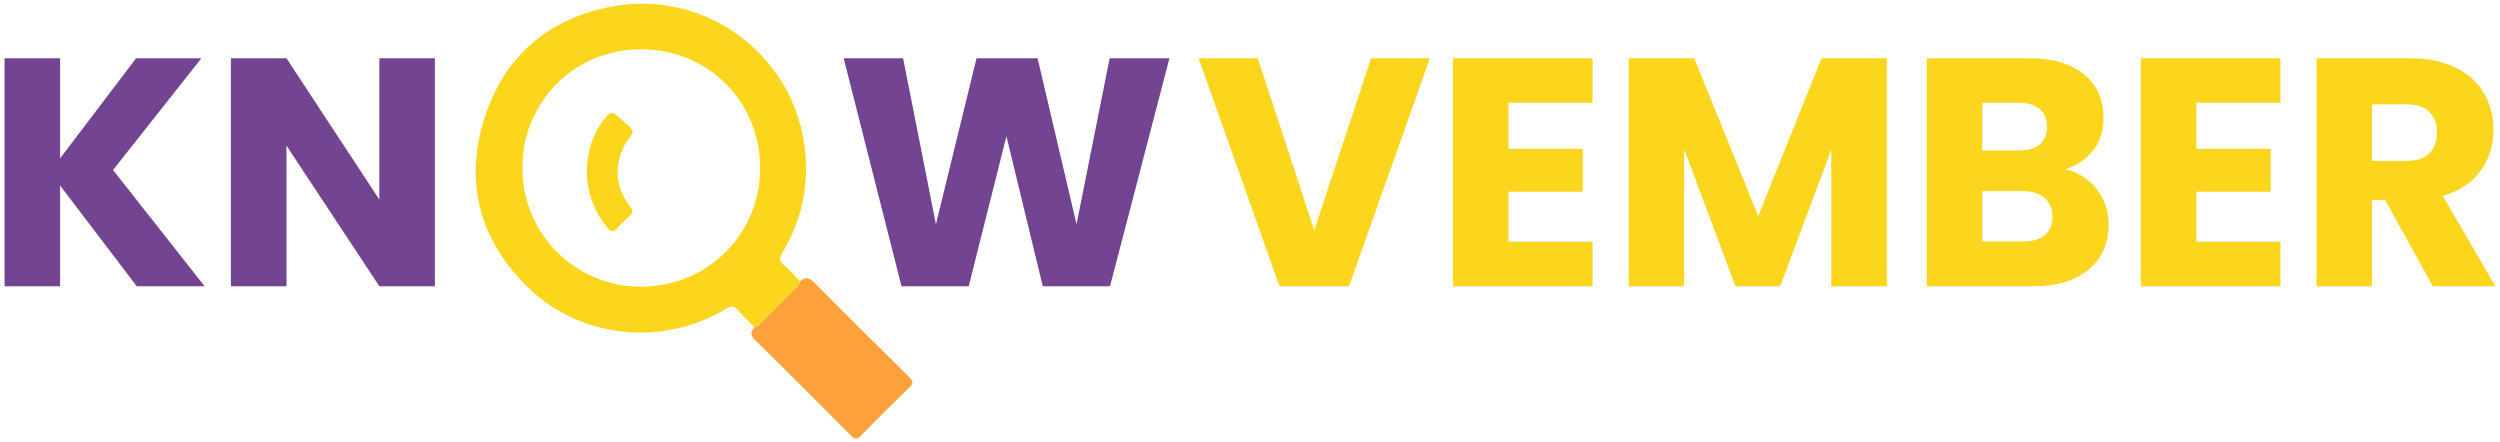 <?xml version="1.0" encoding="UTF-8"?> <svg xmlns="http://www.w3.org/2000/svg" id="Layer_1" version="1.1" viewBox="0 0 554 98"><defs><style> .st1{fill:#fcd61d} </style></defs><path d="M30.3 63.43 13.32 41.12v22.31H1.01V12.91h12.31v22.17l16.84-22.17h14.47L25.05 37.67l20.29 25.76H30.3Zm66.07 0H84.06L63.48 32.27v31.16H51.17V12.91h12.31l20.58 31.31V12.91h12.31v50.52Zm162.78-50.52-13.17 50.52h-14.9l-8.06-33.25-8.35 33.25h-14.9l-12.81-50.52h13.17l7.27 36.78 9-36.78h13.53l8.63 36.78 7.34-36.78h13.25Z" style="fill:#724492"></path><path d="m316.86 12.91-17.92 50.52h-15.4l-17.92-50.52h13.1l12.52 38.14 12.59-38.14h13.03Zm17.42 9.86v10.22h16.48v9.5h-16.48v11.08h18.64v9.86h-30.95V12.91h30.95v9.86h-18.64Zm83.84-9.86v50.52h-12.31v-30.3l-11.3 30.3h-9.93l-11.37-30.37v30.37H360.9V12.91h14.54l14.18 34.98 14.03-34.98h14.47Zm46.49 28.97c1.77 2.28 2.66 4.88 2.66 7.81 0 4.22-1.48 7.57-4.43 10.04-2.95 2.47-7.07 3.71-12.34 3.71h-23.53V12.91h22.74c5.13 0 9.15 1.18 12.06 3.53 2.9 2.35 4.35 5.54 4.35 9.57 0 2.98-.78 5.45-2.34 7.41-1.56 1.97-3.63 3.34-6.22 4.1 2.92.62 5.28 2.08 7.05 4.35Zm-25.33-8.53h8.06c2.01 0 3.56-.44 4.64-1.33 1.08-.89 1.62-2.19 1.62-3.92s-.54-3.05-1.62-3.96c-1.08-.91-2.63-1.37-4.64-1.37h-8.06v10.58Zm13.85 18.75c1.13-.94 1.69-2.29 1.69-4.07s-.59-3.17-1.76-4.17c-1.18-1.01-2.8-1.51-4.86-1.51h-8.92v11.16h9.07c2.06 0 3.66-.47 4.79-1.4h-.01Zm33.58-29.33v10.22h16.48v9.5h-16.48v11.08h18.64v9.86H474.4V12.91h30.95v9.86h-18.64Zm52.39 40.66-10.51-19.07h-2.95v19.07h-12.31V12.91h20.66c3.98 0 7.38.7 10.18 2.09 2.81 1.39 4.91 3.3 6.3 5.72s2.09 5.12 2.09 8.1c0 3.36-.95 6.36-2.84 9-1.9 2.64-4.69 4.51-8.39 5.61l11.66 20.01H539.1Zm-13.46-27.78h7.63c2.25 0 3.95-.55 5.07-1.66 1.13-1.1 1.69-2.66 1.69-4.68s-.56-3.43-1.69-4.53-2.82-1.66-5.07-1.66h-7.63v12.52Z" class="st1"></path><path d="M167.25 72.49c.53.01.81-.38 1.13-.7 2.68-2.68 5.36-5.36 8.04-8.03.41-.41.8-.82.88-1.43 1.32-1.16 2.2-.67 3.35.5 6.89 6.98 13.86 13.87 20.85 20.75.92.91.94 1.39 0 2.29-3.61 3.48-7.17 7.02-10.66 10.62-.92.94-1.41.9-2.32-.01-6.93-6.99-13.88-13.95-20.91-20.84-1.12-1.1-1.62-1.93-.36-3.14Z" style="fill:#ffa13b"></path><path d="M173.64 58.65c-.96-.85-.99-1.48-.31-2.6 4.56-7.55 6.18-15.75 4.84-24.46-3.08-20.05-22.19-33.81-42.27-30.19-14.37 2.6-24.22 11.06-28.6 24.95-4.37 13.9-1.1 26.45 9.17 36.83 11.66 11.78 30.16 13.85 44.39 5.26 1.19-.72 1.85-.66 2.73.35 1.13 1.31 2.42 2.48 3.64 3.7.53.01.81-.38 1.13-.7 2.68-2.68 5.36-5.36 8.04-8.03.41-.41.8-.82.88-1.43-1.21-1.23-2.37-2.54-3.66-3.69h.02Zm-31.65 4.88c-14.5-.02-26.21-11.71-26.22-26.21-.16-14.13 10.99-26.38 26.23-26.39 15.27 0 26.56 11.9 26.44 26.58-.11 14.4-11.66 26.04-26.45 26.02Z" class="st1"></path><path d="M130.04 38.22c.11 4.6 1.63 8.68 4.55 12.25.73.89 1.31 1.14 2.17.13s1.82-1.93 2.81-2.81c.76-.68.74-1.12.09-1.96-3.21-4.12-3.58-8.57-1.45-13.34.54-1.22 2.28-2.88 1.93-3.54-.62-1.18-1.89-1.85-2.91-2.88-.12-.12-.39-.34-.52-.45-.8-.71-1.47-.85-2.25.08-3.08 3.64-4.34 7.78-4.43 12.53h.01Z" class="st1"></path></svg> 